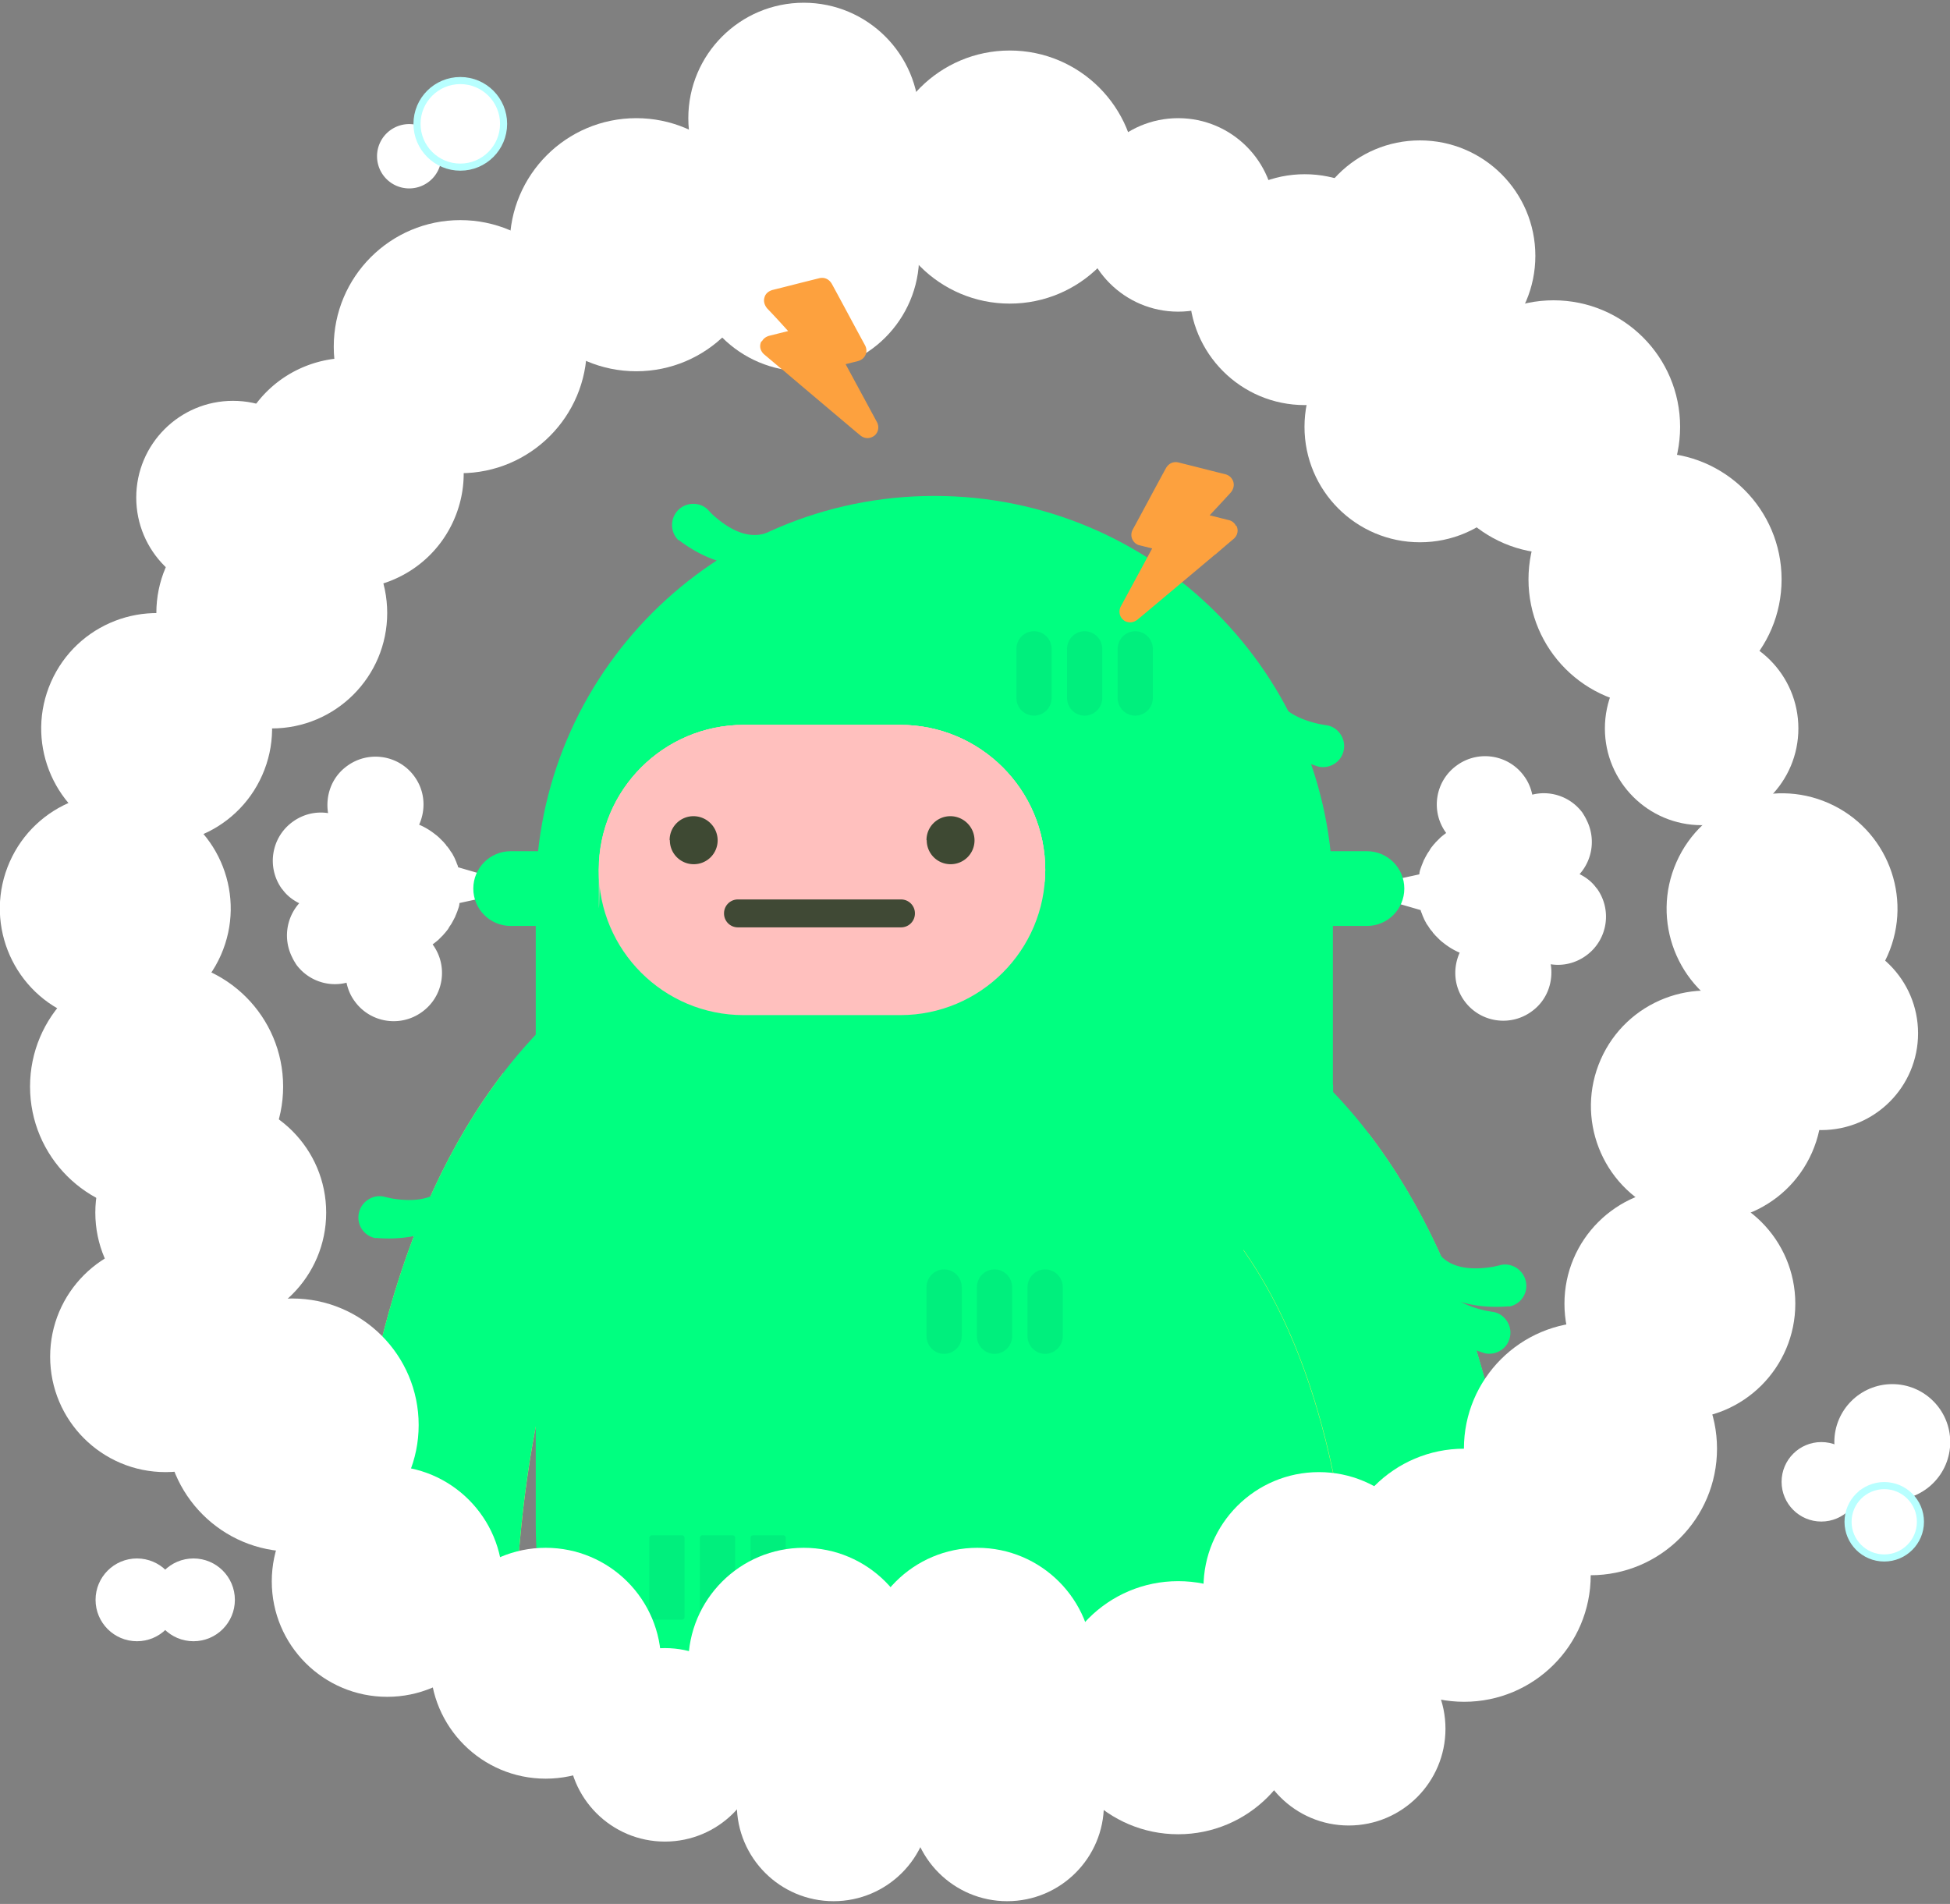 <svg xmlns="http://www.w3.org/2000/svg" width="550" height="537" fill="none" viewBox="0 0 550 537">
  <rect x="0" y="0" width="550" height="537" fill="#808080" stroke="none"/>
  <g clip-path="url(#a)">
    <mask id="b" width="468" height="467" x="31" y="38" maskUnits="userSpaceOnUse" style="mask-type:luminance">
      <path fill="#fff" d="M265.06 504.939c128.923 0 233.436-104.514 233.436-233.437S393.983 38.065 265.06 38.065c-128.924 0-233.437 104.514-233.437 233.437S136.136 504.939 265.06 504.939Z"/>
    </mask>
    <g mask="url(#b)">
      <path fill="#fff" d="M450.327 250.553c-1.267-1.801-2.935-3.069-4.803-4.003a13.663 13.663 0 0 0 1.935-15.344c-.267-.6-.601-1.134-.934-1.668 0 0 0-.067-.067-.133 0 0-.133-.134-.133-.2a15.199 15.199 0 0 0-1.401-1.602c-3.403-3.335-8.273-4.603-12.743-3.469-.4-1.868-1.134-3.669-2.335-5.27-4.403-6.071-12.943-7.406-19.014-2.936-6.071 4.403-7.405 12.943-2.935 19.014-.534.4-1.068.801-1.602 1.268l-.4.4-1.001 1.001c-.133.2-.266.333-.467.533l-.8 1.001c-.134.2-.267.4-.4.667-.201.334-.467.667-.668 1.001-.133.267-.267.467-.4.734-.2.333-.333.667-.534 1.001-.133.266-.2.533-.333.8l-.4 1.001c-.067.267-.201.534-.267.8-.134.334-.201.668-.267 1.001 0 .134 0 .267-.067.467l-19.614 4.27 20.014 5.804c.067.267.134.534.267.801.134.267.2.6.334.867.133.334.267.6.4.934.133.267.267.534.467.867.133.334.334.601.534.868s.333.533.534.8c.133.2.266.401.4.534.067.133.133.2.267.267.066.133.133.2.2.333.133.201.267.334.4.467.2.267.4.467.601.668l.6.6c.267.267.534.534.867.801.067.066.2.2.334.266 1.468 1.201 3.069 2.202 4.803 2.936-1.934 4.336-1.668 9.473 1.335 13.61 4.403 6.071 12.942 7.405 19.013 2.935 4.337-3.135 6.138-8.339 5.338-13.276 3.402.534 7.005-.267 10.007-2.469 6.071-4.403 7.405-12.942 2.935-19.013v.066Zm-370.737.201c1.268 1.801 2.936 3.068 4.804 4.002a13.665 13.665 0 0 0-1.935 15.345c.267.6.6 1.134.934 1.668 0 0 0 .067.067.133 0 0 .133.134.133.2.4.534.868 1.068 1.401 1.602 3.403 3.335 8.273 4.603 12.743 3.469.4 1.868 1.134 3.669 2.335 5.27 4.403 6.071 12.943 7.406 19.014 2.936 6.071-4.403 7.405-12.943 2.935-19.014.534-.4 1.068-.801 1.602-1.268l.4-.4 1.001-1.001c.133-.2.266-.333.467-.533l.8-1.001c.134-.2.267-.4.4-.667.201-.334.467-.668.668-1.001.133-.267.266-.467.4-.734.2-.334.333-.667.534-1.001.133-.267.2-.533.333-.8l.401-1.001c.066-.267.2-.534.266-.801.134-.333.201-.667.267-1 0-.134 0-.267.067-.467l19.614-4.27-20.014-5.804c-.067-.267-.134-.534-.267-.801-.134-.267-.2-.6-.334-.867-.133-.334-.267-.601-.4-.934-.134-.267-.267-.534-.467-.867-.134-.334-.334-.601-.534-.868s-.333-.534-.534-.8c-.133-.201-.266-.401-.4-.534a.52.52 0 0 0-.267-.267c-.066-.133-.133-.2-.2-.334-.133-.2-.267-.333-.4-.467a5.98 5.98 0 0 0-.601-.667l-.6-.6a10.368 10.368 0 0 0-.867-.801c-.067-.066-.2-.2-.334-.267-1.468-1.2-3.069-2.201-4.803-2.935 1.934-4.337 1.668-9.474-1.335-13.61-4.403-6.071-12.942-7.405-19.013-2.935-4.337 3.135-6.138 8.339-5.338 13.276-3.402-.534-7.005.267-10.007 2.468-6.071 4.404-7.405 12.943-2.935 19.014v-.066Z"/>
      <path fill="#00FF80" d="M198.143 240.079h-54.106c-5.822 0-10.541 4.719-10.541 10.541s4.719 10.541 10.541 10.541h54.106c5.822 0 10.541-4.719 10.541-10.541s-4.719-10.541-10.541-10.541Z"/>
      <path fill="#FFC0BE" d="M138.9 512.611a5.382 5.382 0 0 0 5.404-5.404v-31.623a5.381 5.381 0 0 0-5.404-5.404 5.381 5.381 0 0 0-5.404 5.404v31.623a5.382 5.382 0 0 0 5.404 5.404Zm-12.008 0a5.382 5.382 0 0 0 5.404-5.404v-31.623a5.381 5.381 0 0 0-5.404-5.404 5.381 5.381 0 0 0-5.404 5.404v31.623a5.382 5.382 0 0 0 5.404 5.404Zm-11.942 0a5.382 5.382 0 0 0 5.404-5.404v-31.623a5.381 5.381 0 0 0-5.404-5.404 5.381 5.381 0 0 0-5.404 5.404v31.623a5.382 5.382 0 0 0 5.404 5.404Z"/>
      <path fill="#FFC0BE" d="m128.226 473.049 16.278 8.339 7.406 3.803c2.602 1.334 5.737.267 7.072-2.269 1.334-2.601.266-5.737-2.269-7.071l-31.089-15.879 2.669 13.21-.067-.133Z"/>
      <path fill="#FFEC57" d="M141.902 302.658c-29.755 38.828-44.9 97.004-44.9 172.993 0 13.276 10.742 23.95 23.952 23.95 13.276 0 23.95-10.741 23.95-23.95 0-62.668 10.764-109.369 32.291-140.102"/>
      <path fill="#00FF80" d="M152.043 290.849a141.219 141.219 0 0 0-10.141 11.809c-29.755 38.828-44.9 97.004-44.9 172.993 0 13.276 10.742 23.95 23.952 23.95 13.276 0 23.95-10.741 23.95-23.95 0-62.668 10.764-109.369 32.291-140.102l13.476-46.701h-38.695v2.068l.067-.067Z"/>
      <path fill="#FFC0BE" d="m330.039 435.555 1.201 268.729h-78.924c-1.935 0-3.536-1.602-3.536-3.536 0-.934.334-1.802 1.001-2.469l31.356-32.49V435.555h48.902Z"/>
      <path fill="#00FF80" d="M375.94 252.288c0-62.085-50.33-112.415-112.415-112.415-62.086 0-112.416 50.33-112.416 112.415v177.796c0 62.085 50.33 112.415 112.416 112.415 62.085 0 112.415-50.33 112.415-112.415V252.288Z"/>
      <path fill="#FFC0BE" d="M253.917 204.453h-44.165c-22.587 0-40.897 18.31-40.897 40.897v.066c0 22.587 18.31 40.897 40.897 40.897h44.165c22.587 0 40.897-18.31 40.897-40.897v-.066c0-22.587-18.31-40.897-40.897-40.897Z"/>
      <path fill="#3E4933" d="M272.748 238.807a5.003 5.003 0 1 0-9.304-3.684 5.004 5.004 0 0 0 9.304 3.684Z"/>
      <path fill="#3E4933" d="M261.322 236.943a6.72 6.72 0 0 1 6.738-6.738 6.82 6.82 0 0 1 4.804 2.002 6.817 6.817 0 0 1 2.001 4.803 6.72 6.72 0 0 1-6.738 6.738 6.72 6.72 0 0 1-6.738-6.738l-.067-.067Zm6.738-3.202a3.203 3.203 0 1 0 3.203 3.202 3.18 3.18 0 0 0-.934-2.268 3.18 3.18 0 0 0-2.269-.934Zm-67.75 5.048a5.003 5.003 0 1 0-9.304-3.683 5.003 5.003 0 0 0 9.304 3.683Z"/>
      <path fill="#3E4933" d="M188.869 236.943a6.72 6.72 0 0 1 6.738-6.738 6.82 6.82 0 0 1 4.804 2.002 6.821 6.821 0 0 1 2.001 4.803 6.72 6.72 0 0 1-6.738 6.738 6.72 6.72 0 0 1-6.738-6.738l-.067-.067Zm6.738-3.202a3.203 3.203 0 1 0 3.203 3.202 3.18 3.18 0 0 0-.934-2.268 3.18 3.18 0 0 0-2.269-.934Z"/>
      <path fill="#404935" d="M254.117 261.561H208.15a3.9 3.9 0 0 1-3.936-3.936 3.901 3.901 0 0 1 3.936-3.936h45.967a3.902 3.902 0 0 1 3.936 3.936 3.901 3.901 0 0 1-3.936 3.936Z"/>
      <path fill="#00FF80" d="M106.01 349.159c7.138.6 14.81-.468 20.748-4.737 2.068-1.535 3.803-3.536 5.07-5.738 1.001-1.801.401-4.136-1.401-5.137-1.668-1.001-3.802-.467-4.937 1.068-3.602 4.203-9.873 4.269-15.01 3.402l-1.802-.4c-3.269-1.001-6.805 1.201-7.472 4.603a5.904 5.904 0 0 0 4.737 7.005l.067-.066Zm-13.276 83.727c6.871-2.068 13.543-6.004 17.479-12.209a18.628 18.628 0 0 0 2.535-7.205c.267-2.068-1.201-3.936-3.202-4.27-1.935-.267-3.67 1.001-4.203 2.802-1.802 5.271-7.54 7.673-12.61 8.807-.6.133-1.2.2-1.8.333-3.403.267-5.872 3.67-5.205 7.005.6 3.269 3.737 5.338 7.006 4.737Z"/>
      <path fill="#FFC0BE" d="M209.752 211.525h44.098c21.416 0 38.962 16.412 40.763 37.36.134-1.2.201-2.335.201-3.535 0-22.617-18.347-40.897-40.897-40.897h-44.099c-22.616 0-40.896 18.347-40.896 40.897 0 22.549.067 2.401.2 3.535 1.801-20.948 19.347-37.36 40.763-37.36h-.133Z"/>
      <path fill="#FFC0BE" d="M209.752 211.525h44.098c21.416 0 38.962 16.412 40.763 37.36.134-1.2.201-2.335.201-3.535 0-22.617-18.347-40.897-40.897-40.897h-44.099c-22.616 0-40.896 18.347-40.896 40.897 0 22.549.067 2.401.2 3.535 1.801-20.948 19.347-37.36 40.763-37.36h-.133Z" style="mix-blend-mode:multiply"/>
      <path fill="#00FF80" d="M385.546 240.079H331.44c-5.821 0-10.541 4.719-10.541 10.541s4.72 10.541 10.541 10.541h54.106c5.822 0 10.541-4.719 10.541-10.541s-4.719-10.541-10.541-10.541Z"/>
      <path fill="#FFC0BE" d="M389.015 529.69a5.382 5.382 0 0 1-5.404-5.404v-31.623a5.382 5.382 0 0 1 5.404-5.404 5.382 5.382 0 0 1 5.404 5.404v31.623a5.382 5.382 0 0 1-5.404 5.404Zm12.009 0a5.382 5.382 0 0 1-5.404-5.404v-31.623a5.382 5.382 0 0 1 5.404-5.404 5.382 5.382 0 0 1 5.404 5.404v31.623a5.382 5.382 0 0 1-5.404 5.404Zm12.009 0a5.382 5.382 0 0 1-5.404-5.404v-31.623a5.382 5.382 0 0 1 5.404-5.404 5.382 5.382 0 0 1 5.404 5.404v31.623a5.382 5.382 0 0 1-5.404 5.404Zm12.009 0a5.381 5.381 0 0 1-5.404-5.404v-31.623a5.381 5.381 0 0 1 5.404-5.404 5.382 5.382 0 0 1 5.404 5.404v31.623a5.382 5.382 0 0 1-5.404 5.404Z"/>
      <path fill="#FFC0BE" d="m399.757 490.128-16.278 8.339-7.406 3.803c-2.601 1.334-5.737.267-7.071-2.268-1.335-2.602-.267-5.738 2.268-7.072l31.089-15.878-2.668 13.209.066-.133Z"/>
      <path fill="#FFEC57" d="M386.013 319.737c29.755 38.828 44.899 97.004 44.899 172.993 0 75.988-10.741 23.95-23.95 23.95-13.21 0-23.951-10.741-23.951-23.95 0-62.668-10.764-109.369-32.29-140.102"/>
      <path fill="#00FF80" d="M375.94 307.928a141.188 141.188 0 0 1 10.14 11.809c29.755 38.828 44.9 97.004 44.9 172.993 0 75.988-10.741 23.95-23.951 23.95s-23.951-10.741-23.951-23.95c0-62.668-10.763-109.369-32.29-140.102l-13.476-46.701h38.694v2.068l-.066-.067Z"/>
      <path fill="#00FF80" d="M425.575 368.439c-7.138.6-14.811-.467-20.748-4.737-2.068-1.534-3.803-3.536-5.07-5.737-1.001-1.802-.401-4.137 1.401-5.137 1.667-1.001 3.802-.467 4.936 1.067 3.603 4.203 9.874 4.27 15.011 3.403l1.802-.401c3.269-1 6.805 1.201 7.472 4.604a5.904 5.904 0 0 1-4.737 7.005l-.067-.067Z"/>
      <path fill="#00FF80" d="M418.904 381.715c-6.871-2.068-13.543-6.004-17.479-12.208a18.633 18.633 0 0 1-2.535-7.206c-.267-2.068 1.201-3.936 3.202-4.269 1.935-.267 3.669 1 4.203 2.802 1.801 5.27 7.539 7.672 12.609 8.806.601.133 1.201.2 1.802.334 3.402.266 5.871 3.669 5.203 7.005-.6 3.269-3.736 5.337-7.005 4.736Zm18.013 100.34c-6.872-2.068-13.543-6.004-17.479-12.209a18.63 18.63 0 0 1-2.536-7.205c-.266-2.068 1.201-3.936 3.203-4.27 1.935-.266 3.669 1.001 4.203 2.802 1.801 5.271 7.539 7.673 12.609 8.807.6.133 1.201.2 1.801.333 3.403.267 5.871 3.67 5.204 7.006-.6 3.269-3.736 5.337-7.005 4.736Zm-64.913-265.793c-6.872-2.068-13.543-6.005-17.479-12.209a18.635 18.635 0 0 1-2.536-7.205c-.266-2.069 1.201-3.937 3.203-4.27 1.934-.267 3.669 1.001 4.203 2.802 1.801 5.27 7.539 7.672 12.609 8.806.6.134 1.201.2 1.801.334 3.403.267 5.871 3.669 5.204 7.005-.6 3.269-3.736 5.337-7.005 4.737Zm-180.598-63.98c5.67 4.336 12.742 7.539 20.081 7.138 2.535-.2 5.137-.934 7.338-2.134 1.868-1.001 2.536-3.269 1.602-5.071-.934-1.734-2.936-2.402-4.737-1.734-5.337 1.601-10.608-1.668-14.477-5.137-.467-.401-.868-.868-1.268-1.268-2.202-2.602-6.405-2.602-8.74-.133-2.268 2.401-2.201 6.204.201 8.472v-.133Z"/>
      <g opacity=".5">
        <path fill="#006466" d="M271.263 363.035c0-2.763-2.225-5.004-4.97-5.004-2.745 0-4.971 2.241-4.971 5.004v13.81c0 2.764 2.226 5.004 4.971 5.004s4.97-2.24 4.97-5.004v-13.81Zm14.211 0c0-2.763-2.225-5.004-4.971-5.004-2.745 0-4.97 2.241-4.97 5.004v13.81c0 2.764 2.225 5.004 4.97 5.004 2.746 0 4.971-2.24 4.971-5.004v-13.81Zm14.277 0c0-2.763-2.225-5.004-4.97-5.004-2.745 0-4.97 2.241-4.97 5.004v13.81c0 2.764 2.225 5.004 4.97 5.004 2.745 0 4.97-2.24 4.97-5.004v-13.81Z" opacity=".2"/>
      </g>
      <g opacity=".5">
        <path fill="#006466" d="M192.339 433.02h-8.473a.733.733 0 0 0-.734.733v22.35c0 .405.328.734.734.734h8.473a.734.734 0 0 0 .733-.734v-22.35a.733.733 0 0 0-.733-.733Zm14.277 0h-8.473a.734.734 0 0 0-.734.733v22.35c0 .405.329.734.734.734h8.473a.734.734 0 0 0 .734-.734v-22.35a.734.734 0 0 0-.734-.733Zm14.277 0h-8.473a.733.733 0 0 0-.733.733v22.35c0 .405.328.734.733.734h8.473a.734.734 0 0 0 .734-.734v-22.35a.733.733 0 0 0-.734-.733Z" opacity=".2"/>
      </g>
      <g opacity=".5">
        <path fill="#006466" d="M296.615 183.037c0-2.763-2.225-5.003-4.97-5.003-2.745 0-4.97 2.24-4.97 5.003v13.81c0 2.764 2.225 5.004 4.97 5.004 2.745 0 4.97-2.24 4.97-5.004v-13.81Zm14.278 0c0-2.763-2.226-5.003-4.971-5.003s-4.97 2.24-4.97 5.003v13.81c0 2.764 2.225 5.004 4.97 5.004 2.745 0 4.971-2.24 4.971-5.004v-13.81Zm14.276 0c0-2.763-2.225-5.003-4.97-5.003-2.745 0-4.97 2.24-4.97 5.003v13.81c0 2.764 2.225 5.004 4.97 5.004 2.745 0 4.97-2.24 4.97-5.004v-13.81Z" opacity=".2"/>
      </g>
    </g>
    <path fill="#fff" d="M265.794 494.464c-123.29 0-223.63-100.339-223.63-223.629 0-123.29 100.273-223.696 223.63-223.696 123.356 0 223.629 100.34 223.629 223.629 0 123.29-100.34 223.63-223.629 223.63v.066Zm0-443.256c-121.089 0-219.627 98.539-219.627 219.627 0 121.088 98.538 219.626 219.627 219.626 121.088 0 219.626-98.538 219.626-219.626 0-121.088-98.538-219.627-219.626-219.627Z"/>
    <path fill="#fff" d="M179.463 104.714c19.713 0 35.693-15.98 35.693-35.692 0-19.713-15.98-35.693-35.693-35.693-19.712 0-35.692 15.98-35.692 35.693 0 19.712 15.98 35.692 35.692 35.692Zm152.845 412.634c19.712 0 35.693-15.98 35.693-35.693 0-19.712-15.981-35.693-35.693-35.693-19.713 0-35.693 15.981-35.693 35.693 0 19.713 15.98 35.693 35.693 35.693Zm80.659-37.361c19.713 0 35.693-15.98 35.693-35.692 0-19.713-15.98-35.693-35.693-35.693-19.712 0-35.693 15.98-35.693 35.693 0 19.712 15.981 35.692 35.693 35.692Z"/>
    <path fill="#fff" d="M448.593 444.294c19.713 0 35.693-15.98 35.693-35.692 0-19.713-15.98-35.693-35.693-35.693-19.712 0-35.693 15.98-35.693 35.693 0 19.712 15.981 35.692 35.693 35.692Zm-10.408-288.209c19.712 0 35.692-15.98 35.692-35.693 0-19.712-15.98-35.692-35.692-35.692-19.713 0-35.693 15.98-35.693 35.692 0 19.713 15.98 35.693 35.693 35.693Z"/>
    <path fill="#fff" d="M466.806 199.116c19.712 0 35.693-15.98 35.693-35.693 0-19.712-15.981-35.692-35.693-35.692-19.713 0-35.693 15.98-35.693 35.692 0 19.713 15.98 35.693 35.693 35.693ZM284.807 85.633c19.712 0 35.693-15.98 35.693-35.692 0-19.713-15.981-35.693-35.693-35.693-19.713 0-35.693 15.98-35.693 35.693 0 19.712 15.98 35.692 35.693 35.692Zm-154.98 47.835c19.713 0 35.693-15.98 35.693-35.692 0-19.713-15.98-35.693-35.693-35.693-19.712 0-35.692 15.98-35.692 35.693 0 19.712 15.98 35.692 35.692 35.692ZM44.165 342.153c19.713 0 35.693-15.98 35.693-35.692 0-19.713-15.98-35.693-35.693-35.693-19.712 0-35.692 15.98-35.692 35.693 0 19.712 15.98 35.692 35.692 35.692Z"/>
    <path fill="#fff" d="M332.308 87.902c15.07 0 27.287-12.217 27.287-27.287 0-15.07-12.217-27.286-27.287-27.286-15.07 0-27.287 12.216-27.287 27.286 0 15.07 12.217 27.287 27.287 27.287ZM187.537 519.416c15.069 0 27.286-12.217 27.286-27.287 0-15.07-12.217-27.286-27.286-27.286-15.07 0-27.287 12.216-27.287 27.286 0 15.07 12.217 27.287 27.287 27.287ZM65.714 167.627c15.07 0 27.287-12.217 27.287-27.287 0-15.07-12.217-27.287-27.287-27.287-15.07 0-27.286 12.217-27.286 27.287 0 15.07 12.216 27.287 27.286 27.287Zm447.992 151.11c15.07 0 27.287-12.217 27.287-27.287 0-15.07-12.217-27.287-27.287-27.287-15.069 0-27.286 12.217-27.286 27.287 0 15.07 12.217 27.287 27.286 27.287Zm-33.757-85.996c15.07 0 27.286-12.217 27.286-27.287 0-15.07-12.216-27.287-27.286-27.287-15.07 0-27.287 12.217-27.287 27.287 0 15.07 12.217 27.287 27.287 27.287ZM226.698 65.886c17.98 0 32.557-14.576 32.557-32.557S244.678.772 226.698.772c-17.981 0-32.557 14.576-32.557 32.557 0 17.98 14.576 32.557 32.557 32.557Z"/>
    <path fill="#fff" d="M226.698 104.714c17.98 0 32.557-14.576 32.557-32.557 0-17.98-14.577-32.557-32.557-32.557-17.981 0-32.557 14.576-32.557 32.557 0 17.98 14.576 32.557 32.557 32.557Zm284.373 220.372c7.256-16.452-.198-35.671-16.65-42.927-16.451-7.256-35.67.198-42.926 16.65-7.256 16.452.198 35.671 16.65 42.927 16.451 7.256 35.67-.199 42.926-16.65ZM62.305 269.381c7.256-16.452-.199-35.671-16.65-42.927-16.452-7.256-35.67.198-42.927 16.65-7.256 16.452.199 35.671 16.65 42.927 16.452 7.256 35.67-.199 42.927-16.65Z"/>
    <path fill="#fff" d="M73.97 218.617c7.256-16.451-.199-35.67-16.65-42.926-16.452-7.256-35.67.198-42.927 16.65-7.256 16.451.199 35.67 16.65 42.926 16.452 7.256 35.67-.198 42.927-16.65Zm458.448 50.832c7.256-16.452-.198-35.671-16.65-42.927-16.452-7.256-35.671.199-42.927 16.651-7.256 16.451.199 35.67 16.65 42.926 16.452 7.256 35.671-.198 42.927-16.65ZM368 114.254c17.981 0 32.557-14.576 32.557-32.557 0-17.98-14.576-32.557-32.557-32.557-17.98 0-32.557 14.577-32.557 32.557 0 17.981 14.577 32.557 32.557 32.557Z"/>
    <path fill="#fff" d="M76.655 205.454c17.98 0 32.557-14.576 32.557-32.557S94.635 140.34 76.655 140.34c-17.981 0-32.557 14.576-32.557 32.557s14.576 32.557 32.557 32.557Zm323.837-52.505c17.98 0 32.557-14.576 32.557-32.557s-14.577-32.557-32.557-32.557c-17.981 0-32.557 14.576-32.557 32.557s14.576 32.557 32.557 32.557Z"/>
    <path fill="#fff" d="M400.492 104.714c17.98 0 32.557-14.576 32.557-32.557 0-17.98-14.577-32.557-32.557-32.557-17.981 0-32.557 14.576-32.557 32.557 0 17.98 14.576 32.557 32.557 32.557ZM82.393 437.623c19.712 0 35.692-15.98 35.692-35.693 0-19.712-15.98-35.692-35.692-35.692-19.713 0-35.693 15.98-35.693 35.692 0 19.713 15.98 35.693 35.693 35.693Z"/>
    <path fill="#fff" d="M46.7 415.207c17.981 0 32.558-14.577 32.558-32.557 0-17.981-14.577-32.557-32.557-32.557-17.981 0-32.557 14.576-32.557 32.557 0 17.98 14.576 32.557 32.557 32.557Z"/>
    <path fill="#fff" d="M59.443 374.577c17.98 0 32.557-14.576 32.557-32.557s-14.576-32.557-32.557-32.557-32.557 14.576-32.557 32.557 14.576 32.557 32.557 32.557Zm94.469 127.093c17.98 0 32.557-14.577 32.557-32.557 0-17.981-14.577-32.557-32.557-32.557-17.981 0-32.558 14.576-32.558 32.557 0 17.98 14.577 32.557 32.558 32.557Z"/>
    <path fill="#fff" d="M109.212 478.586c17.981 0 32.557-14.576 32.557-32.557s-14.576-32.557-32.557-32.557c-17.98 0-32.557 14.576-32.557 32.557s14.576 32.557 32.557 32.557Zm364.6-78.324c17.981 0 32.557-14.576 32.557-32.557 0-17.98-14.576-32.557-32.557-32.557s-32.557 14.577-32.557 32.557c0 17.981 14.576 32.557 32.557 32.557ZM235.104 536.228c15.07 0 27.286-12.216 27.286-27.286 0-15.07-12.216-27.287-27.286-27.287-15.07 0-27.287 12.217-27.287 27.287 0 15.07 12.217 27.286 27.287 27.286Zm145.306-21.349c15.07 0 27.286-12.216 27.286-27.286 0-15.07-12.216-27.287-27.286-27.287-15.07 0-27.287 12.217-27.287 27.287 0 15.07 12.217 27.286 27.287 27.286Z"/>
    <path fill="#fff" d="M372.003 480.321c17.981 0 32.557-14.576 32.557-32.557s-14.576-32.557-32.557-32.557c-17.98 0-32.557 14.576-32.557 32.557s14.577 32.557 32.557 32.557Zm-96.336 21.349c17.981 0 32.557-14.577 32.557-32.557 0-17.981-14.576-32.557-32.557-32.557-17.98 0-32.557 14.576-32.557 32.557 0 17.98 14.577 32.557 32.557 32.557Z"/>
    <path fill="#fff" d="M284.074 536.228c15.07 0 27.286-12.216 27.286-27.286 0-15.07-12.216-27.287-27.286-27.287-15.07 0-27.287 12.217-27.287 27.287 0 15.07 12.217 27.286 27.287 27.286Zm-57.376-34.558c17.98 0 32.557-14.577 32.557-32.557 0-17.981-14.577-32.557-32.557-32.557-17.981 0-32.557 14.576-32.557 32.557 0 17.98 14.576 32.557 32.557 32.557Z"/>
    <path fill="#FDA13E" d="M348.587 148.279a2.992 2.992 0 0 0-2.068-1.601l-5.337-1.334c1.934-2.069 3.936-4.203 5.871-6.338.8-.868 1.134-2.069.8-3.136-.333-1.067-1.201-1.868-2.335-2.135-3.269-.8-6.605-1.668-9.807-2.468l-3.202-.801c-1.535-.4-2.869.2-3.67 1.601-3.135 5.738-6.204 11.542-9.34 17.28-.467.867-.534 1.868-.133 2.735.4.867 1.134 1.534 2.135 1.734l3.469.868-8.807 16.278c-.733 1.335-.467 2.936.668 3.87.333.333.8.533 1.2.6.934.267 1.935 0 2.802-.667.534-.467 1.068-.867 1.602-1.334l20.348-17.079h.067c1.667-1.468 3.335-2.869 5.07-4.337.467-.4.734-.8.934-1.267a2.905 2.905 0 0 0-.134-2.469h-.133ZM214.756 96.241c-.4.8-.467 1.668-.133 2.469.2.467.533.934.934 1.267 1.668 1.401 3.402 2.869 5.07 4.27h.067c0 .067 20.348 17.213 20.348 17.213.534.467 1.067.867 1.601 1.334.801.667 1.801.934 2.802.667a3.38 3.38 0 0 0 1.201-.6c1.134-.934 1.401-2.536.667-3.87l-8.806-16.278 3.469-.868c1.001-.267 1.735-.867 2.135-1.734.4-.868.333-1.868-.134-2.736-3.135-5.737-6.204-11.541-9.34-17.279-.8-1.4-2.135-2.001-3.669-1.601l-3.202.8c-3.203.801-6.538 1.668-9.807 2.47-1.201.333-2.069 1.067-2.336 2.134-.333 1.067 0 2.202.801 3.136 2.002 2.068 3.936 4.203 5.871 6.338l-5.337 1.334c-.934.267-1.668.8-2.068 1.601l-.134-.067Z"/>
    <path fill="#fff" d="M128.012 146.668c7.256-16.452-.199-35.671-16.65-42.927-16.452-7.256-35.67.199-42.927 16.65-7.256 16.452.199 35.671 16.65 42.927 16.452 7.256 35.671-.199 42.927-16.65Zm-12.595-93.525a9.073 9.073 0 0 0 9.073-9.073 9.073 9.073 0 1 0-18.146 0 9.073 9.073 0 0 0 9.073 9.073Z"/>
    <path fill="#fff" stroke="#B8FFFF" stroke-width="2" d="M142.037 34.93c0 6.743-5.466 12.21-12.209 12.21-6.743 0-12.21-5.467-12.21-12.21 0-6.743 5.467-12.21 12.21-12.21 6.743 0 12.209 5.467 12.209 12.21Z"/>
    <path fill="#fff" d="M38.628 462.908c6.448 0 11.675-5.227 11.675-11.675s-5.227-11.675-11.675-11.675-11.675 5.227-11.675 11.675 5.227 11.675 11.675 11.675Z"/>
    <path fill="#fff" d="M54.573 462.908c6.448 0 11.675-5.227 11.675-11.675s-5.227-11.675-11.675-11.675-11.675 5.227-11.675 11.675 5.227 11.675 11.675 11.675Zm479.148-39.829c9.027 0 16.345-7.318 16.345-16.345s-7.318-16.345-16.345-16.345-16.345 7.318-16.345 16.345 7.318 16.345 16.345 16.345Z"/>
    <path fill="#fff" d="M513.707 429.15c6.19 0 11.208-5.018 11.208-11.208s-5.018-11.208-11.208-11.208-11.208 5.018-11.208 11.208 5.018 11.208 11.208 11.208Z"/>
    <path fill="#fff" stroke="#B8FFFF" stroke-width="2" d="M541.661 429.217c0 5.638-4.57 10.208-10.208 10.208s-10.208-4.57-10.208-10.208 4.57-10.208 10.208-10.208 10.208 4.57 10.208 10.208Z"/>
  </g>
  <defs>
    <clipPath id="a">
      <path fill="#fff" d="M0 .772h550v535.456H0z"/>
    </clipPath>
  </defs>
</svg>
